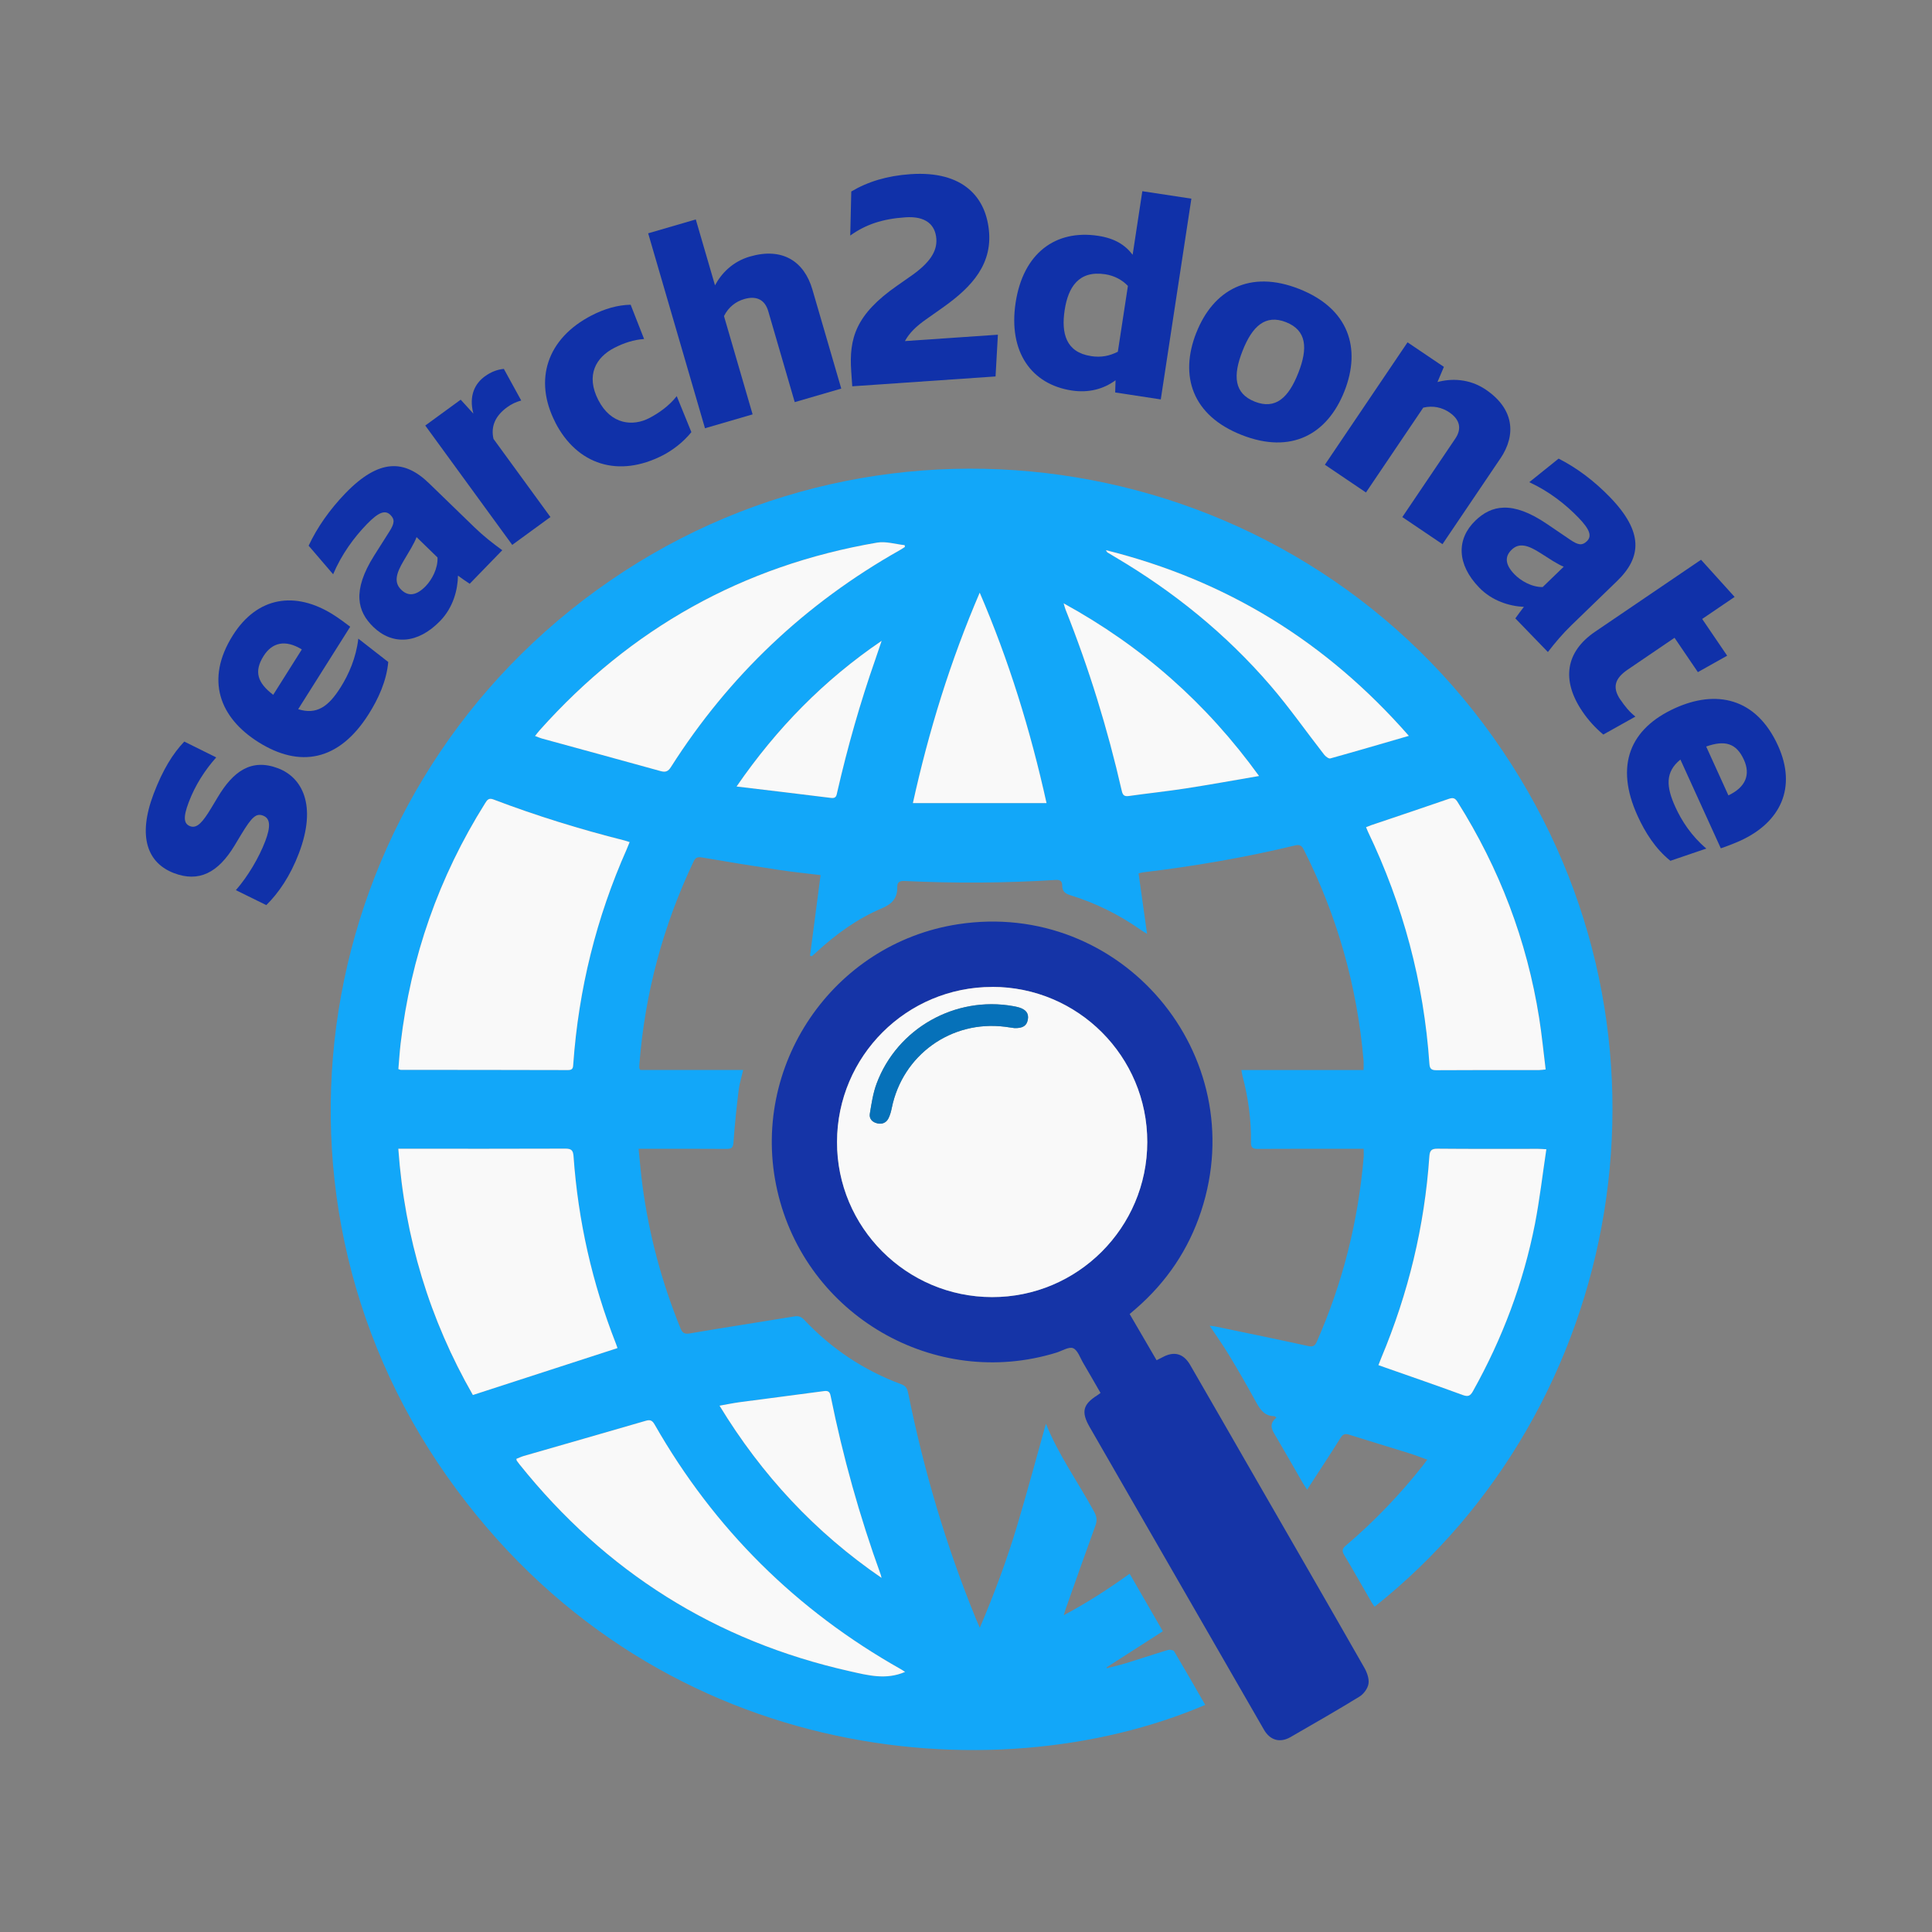 <svg width="355" height="355" viewBox="0 0 355 355" fill="none" xmlns="http://www.w3.org/2000/svg">
<rect x="0" y="0" width="355" height="355" fill="#808080" stroke="none"/>
<path opacity="0.95" d="M136.559 196.6C136.249 197.94 135.879 199.1 135.729 200.29C135.349 203.47 134.999 206.669 134.779 209.869C134.709 210.849 134.459 211.119 133.499 211.109C128.599 211.069 123.699 211.09 118.799 211.09H117.339C117.589 213.47 117.759 215.68 118.059 217.88C119.259 226.9 121.599 235.619 125.029 244.049C125.399 244.949 125.779 245.17 126.759 245.01C133.169 243.92 139.599 242.93 146.019 241.88C146.769 241.76 147.249 241.97 147.769 242.51C152.799 247.85 158.749 251.819 165.629 254.359C166.549 254.699 166.739 255.3 166.899 256.09C169.769 270.26 173.849 284.07 179.329 297.46C179.509 297.91 179.719 298.35 180.039 299.1C182.739 292.74 185.029 286.59 186.909 280.29C188.779 274.03 190.469 267.72 192.189 261.6C194.439 267.25 198.079 272.33 201.049 277.78C201.519 278.64 201.629 279.359 201.289 280.299C199.419 285.419 197.619 290.55 195.799 295.69C195.709 295.94 195.639 296.2 195.459 296.79C199.799 294.48 203.669 291.97 207.569 289.17C209.589 292.67 211.549 296.08 213.669 299.74C210.209 301.97 206.769 304.17 203.339 306.37C203.359 306.43 203.369 306.48 203.389 306.54C204.619 306.21 205.869 305.929 207.089 305.549C209.599 304.779 212.079 303.94 214.599 303.18C214.939 303.08 215.599 303.18 215.739 303.41C217.679 306.67 219.559 309.97 221.459 313.27C182.409 329.96 119.469 324.11 82.209 271.37C44.379 217.83 57.979 143.87 112.159 106.66C165.809 69.809 239.729 83.9 276.129 138.009C311.479 190.549 298.289 258.94 252.579 295.23C252.389 294.95 252.179 294.68 252.009 294.39C250.339 291.51 248.709 288.6 246.999 285.74C246.549 284.98 246.619 284.57 247.289 284C252.469 279.6 257.159 274.71 261.379 269.38C261.639 269.05 261.889 268.7 262.259 268.21C261.069 267.78 259.999 267.36 258.899 267.02C255.239 265.87 251.559 264.78 247.899 263.62C247.119 263.37 246.739 263.54 246.299 264.24C244.349 267.36 242.319 270.42 240.179 273.72C239.809 273.14 239.569 272.81 239.359 272.45C237.749 269.67 236.179 266.87 234.539 264.1C233.829 262.89 232.949 261.76 234.549 260.48C234.339 260.34 234.239 260.22 234.139 260.22C232.339 260.2 231.549 259 230.779 257.6C229.209 254.71 227.559 251.86 225.859 249.04C224.739 247.18 223.479 245.42 222.269 243.6C222.529 243.63 222.999 243.67 223.469 243.77C229.109 244.94 234.749 246.099 240.369 247.329C241.239 247.519 241.599 247.33 241.959 246.53C246.729 235.71 249.569 224.399 250.569 212.619C250.609 212.159 250.569 211.7 250.569 211.09H249.129C243.129 211.09 237.139 211.069 231.139 211.109C230.199 211.109 229.849 210.9 229.859 209.88C229.919 205.78 229.369 201.75 228.329 197.79C228.239 197.46 228.189 197.119 228.099 196.609H250.549C250.549 195.929 250.589 195.389 250.549 194.859C249.379 181.269 245.749 168.38 239.599 156.19C239.239 155.47 238.909 155.12 237.999 155.34C228.809 157.55 219.509 159.16 210.119 160.28C209.849 160.31 209.599 160.389 209.209 160.479C209.719 164.099 210.219 167.68 210.769 171.59C210.189 171.23 209.869 171.05 209.579 170.84C205.599 168.05 201.299 165.91 196.659 164.49C195.689 164.19 195.179 163.73 195.179 162.74C195.179 161.89 194.799 161.63 193.929 161.69C184.689 162.27 175.439 162.32 166.199 161.88C165.299 161.84 164.849 162.1 164.869 163C164.909 165.04 163.929 166.1 162.009 166.91C157.579 168.79 153.689 171.59 150.139 174.84C149.819 175.13 149.509 175.42 149.189 175.7C149.069 175.67 148.959 175.649 148.839 175.619C149.479 170.709 150.119 165.8 150.779 160.8C148.189 160.48 145.659 160.23 143.159 159.85C138.429 159.13 133.719 158.37 128.999 157.56C128.219 157.43 127.809 157.529 127.449 158.289C121.839 170.099 118.499 182.509 117.489 195.549C117.469 195.779 117.459 196.02 117.469 196.25C117.469 196.32 117.539 196.38 117.659 196.6H136.579H136.559ZM115.699 154.72C115.289 154.59 115.029 154.499 114.769 154.429C106.599 152.369 98.549 149.89 90.679 146.89C89.789 146.55 89.519 146.98 89.139 147.58C80.619 161.14 75.469 175.87 73.609 191.76C73.429 193.33 73.329 194.909 73.199 196.429C73.469 196.529 73.549 196.57 73.619 196.57C83.879 196.57 94.149 196.569 104.409 196.609C105.299 196.609 105.299 196.119 105.339 195.489C106.319 181.759 109.579 168.599 115.169 156.009C115.339 155.619 115.489 155.23 115.699 154.71V154.72ZM113.429 247.72C113.429 247.72 113.449 247.69 113.429 247.62C113.349 247.36 113.249 247.1 113.149 246.85C108.809 235.79 106.219 224.329 105.379 212.489C105.299 211.399 105.009 211.06 103.879 211.06C94.119 211.11 84.369 211.089 74.609 211.079H73.179C74.339 227.399 78.939 242.479 86.879 256.329C95.799 253.429 104.549 250.6 113.419 247.72H113.429ZM166.299 307.21C166.019 307.03 165.799 306.87 165.569 306.74C146.329 295.91 131.219 280.92 120.269 261.74C119.869 261.04 119.499 260.809 118.699 261.049C111.219 263.229 103.719 265.37 96.229 267.53C95.759 267.67 95.309 267.89 94.869 268.06C94.909 268.25 94.899 268.34 94.939 268.39C95.089 268.62 95.259 268.839 95.429 269.049C111.249 288.799 131.449 301.55 156.159 307.09C159.479 307.84 162.819 308.72 166.289 307.21H166.299ZM251.019 151.99C251.169 152.35 251.239 152.57 251.349 152.78C257.829 166.28 261.629 180.5 262.659 195.45C262.719 196.33 262.989 196.64 263.919 196.64C270.229 196.6 276.529 196.619 282.839 196.609C283.169 196.609 283.499 196.55 284.019 196.5C283.619 193.27 283.319 190.15 282.829 187.06C280.569 172.79 275.519 159.56 267.819 147.33C267.379 146.63 267.009 146.51 266.219 146.78C261.489 148.43 256.729 150.01 251.979 151.61C251.689 151.71 251.409 151.829 251.029 151.979L251.019 151.99ZM166.269 100.5C166.269 100.39 166.239 100.28 166.229 100.17C164.539 99.99 162.789 99.43 161.179 99.7C136.479 103.91 115.849 115.49 99.169 134.17C98.889 134.48 98.649 134.809 98.309 135.229C98.809 135.419 99.169 135.59 99.539 135.69C106.829 137.69 114.119 139.67 121.399 141.69C122.309 141.94 122.769 141.739 123.289 140.929C133.979 124.139 147.999 110.87 165.329 101.09C165.649 100.91 165.959 100.7 166.269 100.5ZM284.139 211.16C283.359 211.12 282.979 211.09 282.599 211.09C276.449 211.09 270.299 211.12 264.149 211.06C263.029 211.05 262.709 211.37 262.629 212.48C261.749 225.29 258.769 237.61 253.809 249.46C253.629 249.88 253.469 250.309 253.269 250.829C253.739 250.999 254.099 251.12 254.459 251.25C259.229 252.93 263.999 254.57 268.739 256.31C269.719 256.67 270.139 256.52 270.639 255.62C276.039 245.97 279.909 235.75 282.029 224.9C282.909 220.42 283.419 215.869 284.129 211.149H284.139V211.16ZM231.349 142.59C221.679 129.21 209.879 118.79 195.439 110.86C195.619 111.46 195.689 111.76 195.799 112.03C200.109 122.86 203.529 133.96 206.119 145.31C206.309 146.14 206.619 146.379 207.459 146.259C210.909 145.769 214.379 145.41 217.819 144.88C222.229 144.2 226.609 143.39 231.349 142.59ZM180.019 108.899C174.659 121.379 170.669 134.25 167.739 147.57H192.299C189.329 134.14 185.359 121.33 180.019 108.899ZM258.879 135.21C243.719 117.9 225.349 106.61 203.209 101.08C203.379 101.36 203.399 101.45 203.459 101.48C203.929 101.77 204.389 102.05 204.869 102.33C215.649 108.69 225.279 116.48 233.449 125.97C236.939 130.03 240.029 134.44 243.319 138.67C243.579 139 244.149 139.44 244.439 139.35C249.149 138.05 253.839 136.66 258.879 135.2V135.21ZM161.979 289.93C161.929 289.75 161.899 289.56 161.839 289.38C157.949 278.64 154.889 267.67 152.619 256.48C152.449 255.63 152.059 255.53 151.329 255.63C146.199 256.31 141.069 256.96 135.949 257.65C134.759 257.81 133.579 258.059 132.209 258.299C139.969 271.049 149.779 281.58 161.979 289.94V289.93ZM135.339 144.52C141.379 145.25 147.049 145.909 152.719 146.619C153.669 146.739 153.699 146.129 153.839 145.509C155.739 137.259 158.039 129.13 160.839 121.14C161.239 120.01 161.609 118.88 161.989 117.75C151.449 124.91 142.739 133.76 135.329 144.52H135.339Z" fill="#0DA9FF"/>
<path opacity="0.95" d="M207.57 241.45C209.24 244.32 210.85 247.08 212.52 249.94C212.94 249.73 213.28 249.57 213.61 249.39C215.72 248.23 217.46 248.69 218.68 250.79C222.39 257.2 226.08 263.62 229.77 270.04C236.75 282.16 243.75 294.27 250.68 306.42C251.18 307.29 251.6 308.44 251.46 309.37C251.33 310.24 250.58 311.26 249.81 311.74C245.64 314.3 241.38 316.73 237.14 319.18C235.2 320.3 233.38 319.79 232.25 317.83C224.17 303.81 216.09 289.79 208.02 275.76C205.42 271.24 202.82 266.73 200.22 262.21C198.63 259.44 198.97 258.05 201.64 256.37C201.8 256.27 201.95 256.14 202.22 255.95C201.16 254.11 200.12 252.29 199.05 250.47C198.47 249.5 198.04 248.1 197.19 247.73C196.42 247.4 195.16 248.22 194.12 248.54C171.75 255.44 148.05 241.7 142.83 218.78C137.63 196.01 152.97 173.38 176.01 169.83C205.99 165.21 230.19 193.77 220.7 222.57C218.38 229.62 214.36 235.56 208.76 240.43C208.41 240.74 208.05 241.04 207.57 241.45ZM182.33 181.34C166.59 181.34 153.84 194.05 153.79 209.81C153.75 225.51 166.53 238.31 182.27 238.33C197.98 238.36 210.78 225.58 210.8 209.85C210.82 194.11 198.07 181.35 182.32 181.33H182.33V181.34Z" fill="#1031A9"/>
<path opacity="0.95" d="M115.699 154.721C115.489 155.241 115.339 155.631 115.169 156.021C109.579 168.601 106.319 181.771 105.339 195.501C105.299 196.131 105.289 196.621 104.409 196.621C94.149 196.591 83.879 196.591 73.619 196.581C73.549 196.581 73.479 196.531 73.199 196.441C73.329 194.921 73.429 193.341 73.609 191.771C75.469 175.881 80.629 161.141 89.139 147.591C89.519 146.991 89.789 146.561 90.679 146.901C98.559 149.901 106.599 152.381 114.769 154.441C115.029 154.511 115.289 154.601 115.699 154.731V154.721Z" fill="white"/>
<path opacity="0.95" d="M113.429 247.719C104.559 250.599 95.809 253.439 86.889 256.329C78.95 242.479 74.35 227.409 73.189 211.079H74.619C84.379 211.079 94.129 211.099 103.889 211.059C105.019 211.059 105.309 211.389 105.389 212.489C106.229 224.339 108.819 235.789 113.159 246.849C113.259 247.109 113.359 247.359 113.439 247.619C113.459 247.689 113.439 247.769 113.439 247.719H113.429Z" fill="white"/>
<path opacity="0.95" d="M166.301 307.211C162.831 308.721 159.491 307.841 156.171 307.091C131.461 301.551 111.251 288.801 95.441 269.051C95.271 268.841 95.111 268.621 94.951 268.391C94.911 268.331 94.921 268.241 94.881 268.061C95.321 267.891 95.761 267.671 96.241 267.531C103.731 265.371 111.221 263.231 118.711 261.051C119.511 260.821 119.881 261.051 120.281 261.741C131.231 280.921 146.341 295.911 165.581 306.741C165.811 306.871 166.031 307.031 166.311 307.211H166.301Z" fill="white"/>
<path opacity="0.95" d="M251.02 151.989C251.41 151.839 251.69 151.719 251.97 151.619C256.72 150.009 261.48 148.429 266.21 146.789C267 146.519 267.37 146.639 267.81 147.339C275.51 159.559 280.56 172.789 282.82 187.069C283.31 190.159 283.61 193.269 284.01 196.509C283.49 196.559 283.16 196.619 282.83 196.619C276.52 196.619 270.22 196.609 263.91 196.649C262.98 196.649 262.71 196.349 262.65 195.459C261.62 180.509 257.82 166.299 251.34 152.789C251.24 152.579 251.16 152.359 251.01 151.999L251.02 151.989Z" fill="white"/>
<path opacity="0.95" d="M166.271 100.501C165.961 100.701 165.651 100.911 165.331 101.091C148.001 110.871 133.971 124.141 123.291 140.931C122.781 141.741 122.311 141.941 121.401 141.691C114.121 139.671 106.831 137.691 99.54 135.691C99.171 135.591 98.82 135.421 98.311 135.231C98.65 134.821 98.891 134.481 99.171 134.171C115.851 115.501 136.481 103.921 161.181 99.701C162.791 99.431 164.541 99.991 166.231 100.171C166.231 100.281 166.261 100.391 166.271 100.501Z" fill="white"/>
<path opacity="0.95" d="M284.139 211.161C283.429 215.881 282.909 220.431 282.039 224.911C279.909 235.751 276.049 245.981 270.649 255.631C270.149 256.531 269.729 256.681 268.749 256.321C264.009 254.581 259.229 252.931 254.469 251.261C254.109 251.131 253.749 251.011 253.279 250.841C253.479 250.321 253.639 249.891 253.819 249.471C258.779 237.631 261.759 225.311 262.639 212.491C262.719 211.381 263.039 211.061 264.159 211.071C270.309 211.131 276.459 211.101 282.609 211.101C282.989 211.101 283.379 211.131 284.149 211.171H284.139V211.161Z" fill="white"/>
<path opacity="0.95" d="M231.349 142.589C226.619 143.399 222.229 144.199 217.819 144.879C214.379 145.409 210.909 145.769 207.459 146.259C206.609 146.379 206.309 146.149 206.119 145.309C203.529 133.949 200.109 122.849 195.799 112.029C195.689 111.749 195.619 111.459 195.439 110.859C209.879 118.789 221.679 129.209 231.349 142.589Z" fill="white"/>
<path opacity="0.95" d="M180.02 108.898C185.37 121.328 189.33 134.138 192.3 147.568H167.74C170.67 134.248 174.66 121.378 180.02 108.898Z" fill="white"/>
<path opacity="0.95" d="M258.881 135.21C253.841 136.67 249.151 138.05 244.441 139.36C244.151 139.44 243.581 139.01 243.321 138.68C240.021 134.45 236.941 130.04 233.451 125.98C225.281 116.49 215.661 108.7 204.871 102.34C204.401 102.06 203.931 101.78 203.461 101.49C203.401 101.45 203.381 101.37 203.211 101.09C225.361 106.62 243.721 117.91 258.881 135.22V135.21Z" fill="white"/>
<path opacity="0.95" d="M161.981 289.931C149.791 281.581 139.971 271.041 132.211 258.291C133.581 258.051 134.761 257.801 135.951 257.641C141.081 256.961 146.211 256.311 151.331 255.621C152.061 255.521 152.451 255.621 152.621 256.471C154.881 267.661 157.951 278.641 161.841 289.371C161.901 289.551 161.941 289.731 161.981 289.921V289.931Z" fill="white"/>
<path opacity="0.95" d="M135.34 144.52C142.75 133.76 151.46 124.91 162 117.75C161.62 118.88 161.24 120.02 160.85 121.14C158.05 129.13 155.74 137.26 153.85 145.51C153.71 146.13 153.68 146.74 152.73 146.62C147.06 145.91 141.39 145.24 135.35 144.52H135.34Z" fill="white"/>
<path opacity="0.95" d="M182.331 181.34C198.081 181.34 210.831 194.12 210.811 209.86C210.791 225.59 197.991 238.37 182.281 238.34C166.541 238.31 153.761 225.51 153.801 209.82C153.841 194.06 166.601 181.34 182.341 181.35H182.331V181.34ZM186.411 188.91C187.961 188.95 188.661 188.46 188.861 187.36C189.061 186.26 188.561 185.53 187.291 185.13C186.921 185.01 186.531 184.94 186.151 184.87C175.511 182.97 164.891 188.94 161.091 199.06C160.431 200.83 160.141 202.76 159.831 204.64C159.681 205.54 160.251 206.2 161.191 206.41C162.111 206.62 162.851 206.29 163.261 205.48C163.551 204.9 163.731 204.24 163.861 203.59C165.841 193.85 174.771 187.43 184.641 188.66C185.301 188.74 185.961 188.84 186.411 188.91Z" fill="white"/>
<path opacity="0.95" d="M186.41 188.911C185.95 188.851 185.301 188.741 184.641 188.661C174.771 187.431 165.84 193.851 163.86 203.591C163.73 204.231 163.55 204.891 163.26 205.481C162.85 206.301 162.11 206.631 161.19 206.411C160.25 206.191 159.68 205.531 159.83 204.641C160.14 202.761 160.42 200.831 161.09 199.061C164.89 188.941 175.52 182.981 186.15 184.871C186.53 184.941 186.92 185.011 187.29 185.131C188.56 185.531 189.07 186.251 188.86 187.361C188.66 188.471 187.96 188.951 186.41 188.911Z" fill="#0071BC"/>
<path d="M48.35 149.872C47.06 149.382 46.281 150.102 44.321 153.332L43.1 155.362C40.041 160.432 36.501 162.152 31.991 160.442C27.131 158.602 25.221 153.792 28.23 145.862C29.921 141.402 31.791 138.432 33.861 136.262L39.73 139.172C37.651 141.502 35.861 144.282 34.681 147.402C33.59 150.272 33.8 151.372 34.931 151.812C36.221 152.302 37.281 151.002 38.791 148.512L40.011 146.482C42.821 141.772 46.141 139.292 51.1 141.172C55.461 142.832 58.31 147.872 54.92 156.792C53.34 160.952 51.181 164.102 48.931 166.312L43.34 163.562C45.541 161.052 47.59 157.582 48.74 154.562C49.74 151.932 49.7 150.392 48.361 149.882L48.35 149.872Z" fill="#1031A9"/>
<path d="M64.351 115.16L54.791 130.31C58.231 131.41 60.391 129.77 62.571 126.32C64.071 123.94 65.421 120.91 65.841 117.35L71.341 121.64C71.021 125.13 69.531 128.39 67.741 131.22C62.281 139.87 55.081 141.16 47.461 136.35C40.421 131.91 37.611 124.94 42.791 116.73C47.291 109.6 54.271 108.56 61.221 112.94C62.121 113.5 63.541 114.53 64.341 115.15L64.351 115.16ZM50.201 127.67L55.461 119.33C52.431 117.48 50.021 118.03 48.431 120.54C46.621 123.41 47.321 125.48 50.201 127.67Z" fill="#1031A9"/>
<path d="M86.311 107.271C85.551 106.761 84.831 106.281 84.151 105.771C84.111 108.391 83.271 111.631 80.871 114.101C76.741 118.361 72.091 118.581 68.591 115.191C65.701 112.391 64.631 108.621 68.761 102.071L71.541 97.681C72.531 96.131 72.551 95.421 71.721 94.601C70.771 93.681 69.581 94.071 67.401 96.321C65.041 98.761 62.761 101.861 61.211 105.521L56.711 100.271C58.271 96.911 60.621 93.581 63.491 90.611C69.691 84.221 74.341 84.441 78.831 88.801L87.201 96.911C88.801 98.461 90.471 99.781 92.291 101.101L86.311 107.261V107.271ZM80.381 102.421L76.541 98.691C76.331 99.291 75.961 99.971 75.561 100.691L74.171 103.041C72.751 105.421 72.361 107.041 73.731 108.371C75.101 109.701 76.591 109.371 78.221 107.701C79.361 106.521 80.491 104.441 80.391 102.421H80.381Z" fill="#1031A9"/>
<path d="M92.581 67.781L95.771 73.591C94.901 73.831 94.001 74.221 93.191 74.821C90.961 76.441 90.161 78.401 90.681 80.651L101.141 95.001L94.121 100.121L78.141 78.191L84.651 73.441L86.981 76.001C86.101 72.641 87.321 70.441 89.081 69.161C90.191 68.351 91.371 67.891 92.601 67.781H92.581Z" fill="#1031A9"/>
<path d="M102.04 77.612C98.01 69.792 100.52 62.172 108.72 57.952C111.08 56.742 113.46 56.042 115.88 55.992L118.35 62.292C116.5 62.412 114.66 63.002 112.87 63.922C109.53 65.642 107.57 68.922 109.95 73.532C112.31 78.102 116.36 78.342 119.28 76.832C121.02 75.932 122.95 74.582 124.35 72.792L127.04 79.402C125.48 81.342 123.48 82.782 121.83 83.642C113.63 87.872 106.04 85.402 102.03 77.622L102.04 77.612Z" fill="#1031A9"/>
<path d="M149.27 53.18L154.58 71.4L146.03 73.89L141.17 57.2C140.55 55.06 139 54.3 136.76 54.95C135.23 55.39 133.87 56.4 133.03 58.08L138.29 76.14L129.54 78.69L119.1 42.87L127.85 40.32L131.38 52.43C132.52 50.28 134.58 48.07 137.79 47.14C143.74 45.41 147.75 47.99 149.27 53.18Z" fill="#1031A9"/>
<path d="M183.36 61.492L182.93 69.171L156.6 70.981L156.41 68.231C156 62.202 157.18 57.822 164.89 52.462L167.42 50.691C170.87 48.282 172.21 46.161 172.05 43.892C171.87 41.301 170.11 39.672 166.36 39.931C162.08 40.221 159.02 41.282 156.23 43.282L156.42 35.191C159.43 33.392 162.97 32.301 167.3 32.002C177.08 31.331 181.3 36.352 181.75 42.801C182.21 49.462 177.44 53.562 172.83 56.801L170.15 58.691C168.38 59.931 167.08 61.181 166.28 62.672L183.36 61.502V61.492Z" fill="#1031A9"/>
<path d="M218.91 36.513L213.29 73.393L204.91 72.113L204.98 69.873C202.75 71.513 200.01 72.223 196.92 71.753C189.53 70.623 185.24 64.663 186.62 55.603C188 46.543 193.93 42.133 201.79 43.333C204.83 43.793 206.74 45.003 208.12 46.813L209.9 35.133L218.91 36.503V36.513ZM200.45 65.433C202.34 65.723 203.83 65.413 205.4 64.633L207.25 52.533C206.14 51.393 204.75 50.653 203.07 50.393C198.2 49.653 196.27 52.783 195.63 56.973C194.97 61.273 195.89 64.733 200.45 65.423V65.433Z" fill="#1031A9"/>
<path d="M219.821 61.14C222.931 53.25 229.641 49.51 238.711 53.09C247.831 56.68 250.151 63.97 247.041 71.87C243.911 79.81 237.271 83.52 228.141 79.92C219.071 76.35 216.691 69.08 219.811 61.15L219.821 61.14ZM238.561 68.52C240.351 63.98 240.101 60.7 236.311 59.2C232.511 57.7 230.091 59.94 228.311 64.48C226.501 69.07 226.771 72.3 230.561 73.8C234.361 75.3 236.761 73.11 238.561 68.52Z" fill="#1031A9"/>
<path d="M275.671 84.272L265.051 99.992L257.671 95.012L267.401 80.602C268.651 78.762 268.241 77.082 266.311 75.772C264.991 74.882 263.351 74.472 261.521 74.902L250.991 90.492L243.441 85.392L258.631 62.902L265.311 67.412L264.131 70.202C266.631 69.522 269.951 69.532 272.991 71.582C278.131 75.052 278.701 79.792 275.681 84.272H275.671Z" fill="#1031A9"/>
<path d="M278.441 113.62C278.981 112.88 279.481 112.18 280.011 111.51C277.391 111.39 274.181 110.44 271.791 107.96C267.661 103.69 267.591 99.049 271.101 95.659C274.001 92.859 277.801 91.909 284.211 96.249L288.511 99.169C290.031 100.21 290.741 100.26 291.581 99.45C292.531 98.529 292.181 97.32 290.001 95.079C287.641 92.639 284.611 90.269 281.001 88.6L286.391 84.269C289.701 85.939 292.961 88.389 295.831 91.359C302.021 97.76 301.641 102.4 297.151 106.75L288.771 114.86C287.171 116.41 285.791 118.03 284.421 119.81L278.451 113.64L278.441 113.62ZM283.481 107.85L287.331 104.13C286.731 103.9 286.071 103.51 285.361 103.09L283.061 101.63C280.731 100.13 279.121 99.689 277.751 101.02C276.381 102.35 276.651 103.85 278.281 105.53C279.421 106.71 281.461 107.91 283.491 107.87L283.481 107.85Z" fill="#1031A9"/>
<path d="M297.741 128.552C298.601 129.822 299.411 130.812 300.501 131.672L294.601 134.972C293.121 133.732 291.831 132.312 290.761 130.732C286.891 125.032 287.621 119.792 293.101 116.072L312.561 102.852L318.731 109.682L312.771 113.732L317.361 120.482L311.981 123.502L307.691 117.192L299.101 123.032C296.731 124.642 296.191 126.292 297.741 128.572V128.552Z" fill="#1031A9"/>
<path d="M316.191 155.87L308.771 139.57C305.961 141.84 306.141 144.55 307.831 148.26C308.991 150.82 310.791 153.61 313.531 155.92L306.931 158.17C304.191 155.98 302.281 152.95 300.901 149.91C296.661 140.6 299.541 133.88 307.741 130.14C315.311 126.69 322.681 128.17 326.701 137C330.191 144.67 327.231 151.08 319.751 154.49C318.791 154.93 317.151 155.56 316.191 155.88V155.87ZM313.511 137.18L317.591 146.15C320.801 144.63 321.671 142.31 320.441 139.61C319.041 136.52 316.921 135.97 313.511 137.17V137.18Z" fill="#1031A9"/>
</svg>
